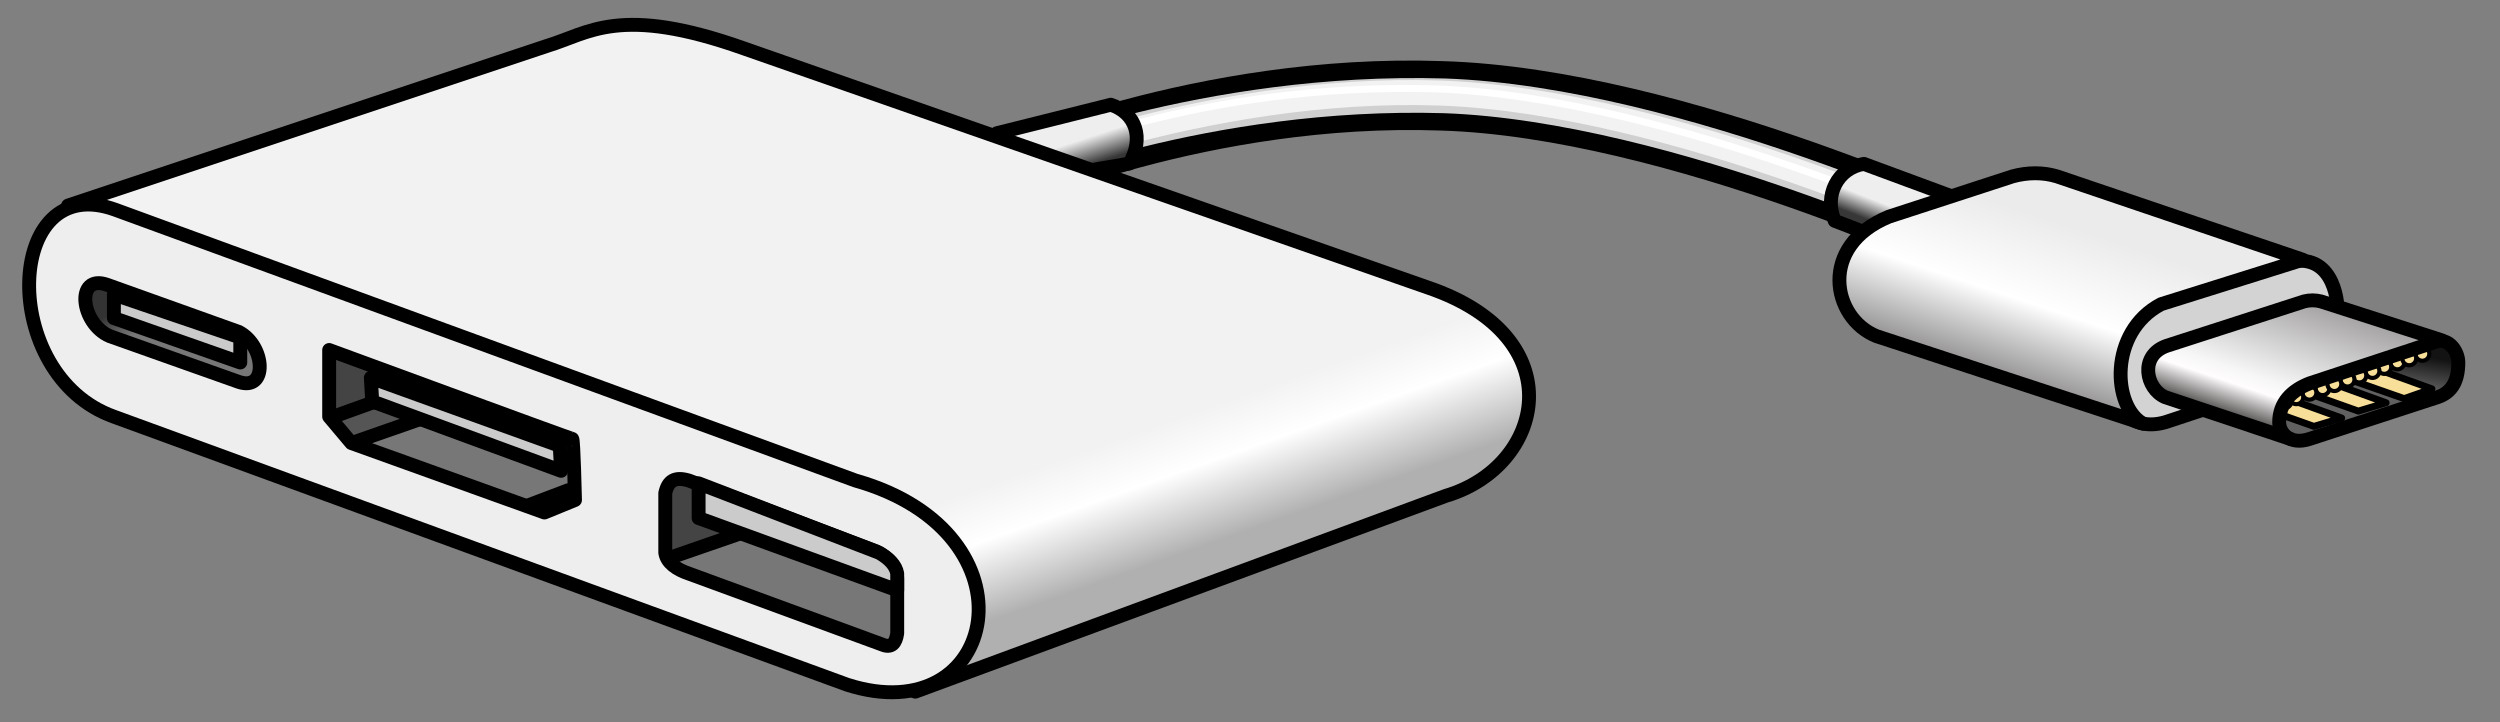 <svg xmlns="http://www.w3.org/2000/svg" viewBox="0 0 180 52"><rect x="0" y="0" width="180" height="52" fill="#808080" stroke="none"/><defs><linearGradient id="Gradient-0" x1="-1.4" y1="-3.6" x2="-2.5" y2="-0.8" gradientUnits="userSpaceOnUse"><stop offset=".5" stop-color="#eee"/><stop offset="1" stop-color="#373737"/></linearGradient><linearGradient id="Gradient-1" x1="-4.3" y1="-1.3" x2="-3.1" y2="-4.3" gradientUnits="userSpaceOnUse"><stop offset=".4" stop-color="#eee"/><stop offset="1" stop-color="#373737"/></linearGradient><linearGradient id="Gradient-2" x1="1.4" y1="-9.3" x2="5.3" y2="2.4" gradientUnits="userSpaceOnUse"><stop offset="0" stop-color="#ebebeb"/><stop offset=".5" stop-color="#fff"/><stop offset="1" stop-color="#898787"/></linearGradient><linearGradient id="Gradient-3" x1="5.3" y1="1.1" x2="5.7" y2="3.5" gradientUnits="userSpaceOnUse"><stop offset="0" stop-color="#131313"/><stop offset="1" stop-color="#606060"/></linearGradient><linearGradient id="Gradient-4" x1="9.5" y1="-1.3" x2="12.8" y2="8.5" gradientUnits="userSpaceOnUse"><stop offset="0" stop-color="#989696"/><stop offset=".7" stop-color="#f7f6f6"/><stop offset=".8" stop-color="#fffdfd"/><stop offset="1" stop-color="#605d5d"/></linearGradient><linearGradient id="Gradient-5" x1="30.5" y1="7.4" x2="33.6" y2="16.2" gradientUnits="userSpaceOnUse"><stop offset="0" stop-color="#f2f2f2"/><stop offset=".4" stop-color="#fff"/><stop offset="1" stop-color="#b0b0b0"/></linearGradient><linearGradient id="Gradient-6" x1="1" y1="1" x2="1.3" y2="1.5" gradientUnits="userSpaceOnUse"><stop offset="0" stop-color="#444"/><stop offset="1" stop-color="#555"/></linearGradient><linearGradient id="Gradient-7" x1="-0.1" y1="1.1" x2=".9" y2="3" gradientUnits="userSpaceOnUse"><stop offset="0" stop-color="#333"/><stop offset="1" stop-color="#777"/></linearGradient></defs><path d="M72.1 12.8c0 0 14.5-6.5 31.7-5.9c16.9 .5 38.9 10.9 38.9 10.9" stroke="#000" fill="none" stroke-linecap="round" stroke-linejoin="round" stroke-width="5"/><path d="M72.9 12.2c0 0 13.9-5.8 31.1-5.3c16.9 .6 38.7 10.9 38.7 10.9" stroke="#d0d0d0" fill="none" stroke-linecap="round" stroke-linejoin="round" stroke-width="2.5"/><path d="M70.6 13c0 0 15.9-6.9 33.1-6.3c16.9 .6 38.6 10.8 38.6 10.8" stroke="#f2f2f2" fill="none" stroke-linecap="round" stroke-linejoin="round" stroke-width="1.8"/><path d="M74.1 11.5c0 0 12.1-5.6 29.3-5.1c16.9 .6 38.8 10.8 38.8 10.8" stroke="#fff" fill="none" stroke-linecap="round" stroke-linejoin="round" stroke-width=".5"/><g transform="translate(100.4,15.5)"><path d="M1.7 1.8c0 0-7.8-3-7.8-3c-0.8-1.8 .2-3.8 2.1-4.1c0 0 9.2 3.4 9.2 3.4c0 0-3.5 3.7-3.5 3.7Z" stroke="#000" fill="url(#Gradient-0)" stroke-linecap="round" stroke-linejoin="round" transform="translate(37.8,1.6)"/><path d="M1.4 2.1c0 0-7.6-3.7-7.6-3.7c-1-1.6-0.3-3.4 1.7-4.1c0 0 6.2 3.6 6.2 3.6c0 0-0.3 4.2-0.3 4.2Z" stroke="#000" fill="url(#Gradient-1)" stroke-linecap="round" stroke-linejoin="round" transform="translate(-26.2,-5.2) rotate(140)"/><g transform="translate(49.4,6.2) scale(-1,1) translate(-18.5,-9.6)"><path d="M14.2 10.1l-10.2-3.2c-3.7-1.2-4 2.7-4 3.2c0 .7-2.5 3.4 1.5 4.6l10.9 3.6c2.8 .8 4-1.7 4-3.1c0-1.3 .9-4.2-2.2-5.1" stroke="#000" fill="#d3d3d3" stroke-linecap="round" stroke-linejoin="round"/><path d="M-6.8 5.9c2.2-1.2 2.5-6.6-1.3-8.6l-10.2-3.2l17.7-6c1-0.3 2.1-0.3 3.2 0l8.9 2.9c5.1 2.1 4.1 7.3 .9 8.6c0 0-19.2 6.3-19.2 6.3Z" stroke="#000" fill="url(#Gradient-2)" stroke-linecap="round" stroke-linejoin="round" transform="translate(20.8,12.5)"/></g><g transform="translate(66.7,11.6) scale(-1,1) translate(-9.9,-4.7)"><path d="M0 2c0 1.5 .6 2.2 1.4 2.5l9.3 3c1.4 .5 2.2 0 2.2-1.2c0-1.4-0.9-2.2-2.2-2.7c0 0-9.2-3.1-9.2-3.1c-0.9-0.3-1.5 .7-1.5 1.5Z" fill="url(#Gradient-3)" transform="translate(0,1.7)"/><path d="M1.9 5.6l2 .7l6-2.1l-1.9-0.8c0 0-6.1 2.2-6.1 2.2Z" stroke="#000" fill="#f8df99" stroke-linecap="round" stroke-linejoin="round" stroke-width=".5"/><path d="M5.2 6.6l2 .6l5.9-2.1l-1.8-0.7c0 0-6.1 2.2-6.1 2.2Z" stroke="#000" fill="#f8df99" stroke-linecap="round" stroke-linejoin="round" stroke-width=".5"/><path d="M8.4 7.7l2 .6l5.9-2.1l-1.8-0.7c0 0-6.1 2.2-6.1 2.2Z" stroke="#000" fill="#f8df99" stroke-linecap="round" stroke-linejoin="round" stroke-width=".5"/><g transform="translate(7.6,4.8) rotate(19) translate(-5.8,-0.5)"><ellipse cx=".5" cy=".5" rx=".5" ry=".5" stroke="#000" fill="#f8df99" stroke-width=".3" stroke-linejoin="round"/><ellipse cx="2.4" cy=".5" rx=".5" ry=".5" stroke="#000" fill="#f8df99" stroke-width=".3" stroke-linejoin="round"/><ellipse cx="3.4" cy=".5" rx=".5" ry=".5" stroke="#000" fill="#f8df99" stroke-width=".3" stroke-linejoin="round"/><ellipse cx="4.3" cy=".5" rx=".5" ry=".5" stroke="#000" fill="#f8df99" stroke-width=".3" stroke-linejoin="round"/><ellipse cx="5.3" cy=".5" rx=".5" ry=".5" stroke="#000" fill="#f8df99" stroke-width=".3" stroke-linejoin="round"/><ellipse cx="1.5" cy=".5" rx=".5" ry=".5" stroke="#000" fill="#f8df99" stroke-width=".3" stroke-linejoin="round"/><ellipse cx="6.2" cy=".5" rx=".5" ry=".5" stroke="#000" fill="#f8df99" stroke-width=".3" stroke-linejoin="round"/><ellipse cx="8.1" cy=".5" rx=".5" ry=".5" stroke="#000" fill="#f8df99" stroke-width=".3" stroke-linejoin="round"/><ellipse cx="9.1" cy=".5" rx=".5" ry=".5" stroke="#000" fill="#f8df99" stroke-width=".3" stroke-linejoin="round"/><ellipse cx="10.1" cy=".5" rx=".5" ry=".5" stroke="#000" fill="#f8df99" stroke-width=".3" stroke-linejoin="round"/><ellipse cx="11" cy=".5" rx=".5" ry=".5" stroke="#000" fill="#f8df99" stroke-width=".3" stroke-linejoin="round"/><ellipse cx="7.2" cy=".5" rx=".5" ry=".5" stroke="#000" fill="#f8df99" stroke-width=".3" stroke-linejoin="round"/></g><path d="M3.5 1.2l10.1 3.4c1.5 1 1.9 2.3 1.3 3.9l9.3-3.2c.9-1.5 .8-2.8-1.2-3.6l-10.6-3.5c0 0-8.9 3-8.9 3Z" fill="url(#Gradient-4)" transform="translate(-2.3,.8)"/><path d="M0 3.7c0 1.5 .6 2.2 1.5 2.5l9.2 3c1.5 .5 2.2-0.5 2.2-1.2c0-1.4-0.9-2.3-2.2-2.8c0 0-9.1-3-9.1-3c-0.9-0.3-1.6 .7-1.6 1.5Z" fill="none" stroke-linecap="round" stroke-linejoin="round" stroke="#000"/><path d="M1.2 2.1l8.7-2.8c.4-0.1 .8-0.1 1.2 0l9.9 3.2c2 .7 1.5 3.1 .1 3.7l-9 3" stroke="#000" fill="none" stroke-linecap="round" stroke-linejoin="round"/></g></g><g transform="translate(30.8,5.7)"><g transform="translate(5.9,7.1)"><path d="M-48.5-8.2l34.5-11.5c3-0.9 5.2-3 14.2 .2l49.2 17.2c10.6 3.6 8.4 12.9 1.3 15l-38.2 14.1c0 0-61-35-61-35Z" stroke="#000" fill="url(#Gradient-5)" stroke-linecap="round" stroke-linejoin="round" transform="translate(16.7,10.2)"/><path d="M-28.4 2.3l53.3 19.5c13.4 3.8 10.3 18.2-0.6 14.7l-52.8-19.3c-8.4-3-7.9-17.8 .1-14.9Z" stroke="#000" fill="#eee" stroke-linecap="round" stroke-linejoin="round"/></g><g transform="translate(17.1,28.8)"><path d="M0 1v4.3c.1 .7 .8 1.2 1.7 1.5l13.9 5.1c.7 .3 1-0.1 1.1-0.8v-3.9c0-0.8-0.5-1.5-1.5-2c0 0-13.5-5.1-13.5-5.1c-1-0.3-1.5 0-1.7 .9Z" fill="#777"/><path d="M0 .8l.1 4.9l5.1-1.7v-2.6c0 0-4.3-1.4-4.3-1.4c0 0-0.9 .8-0.9 .8Z" fill="#444"/><path d="M0 1v4.3c.1 .7 .8 1.2 1.7 1.5l13.9 5.1c.7 .3 1-0.1 1.1-0.8v-3.9c0-0.8-0.5-1.5-1.5-2c0 0-13.5-5.1-13.5-5.1c-1-0.3-1.5 0-1.7 .9Z" stroke="#000" fill="none" stroke-linecap="round" stroke-linejoin="round"/><path d="M.5 5.6l5.2-1.8" stroke="#000" fill="none" stroke-linecap="round" stroke-linejoin="round"/><path d="M2.4 .3v2.5l14.3 5.2v-1.2c-0.1-0.6-0.6-1.1-1.3-1.5Z" stroke="#000" fill="#cbcbcb" stroke-linecap="round" stroke-linejoin="round"/></g><g transform="translate(-6.8,21.5)"><path d="M-0.3-2c0 0 17.4 6.4 17.5 6.4c.1 0 .2 4.4 .2 4.4l-2.2 .9l-13.9-5l-1.6-1.9c0 0 0-4.8 0-4.8Z" fill="#777"/><path d="M-0.9 1.5l1.9 2.1l4.1-1.5l-0.5-3.1l-5.3-1.9c0 0-0.2 4.4-0.2 4.4Z" fill="url(#Gradient-6)" transform="translate(.5,1)"/><path d="M-0.3-2c0 0 17.4 6.4 17.5 6.4c.1 0 .2 4.4 .2 4.4l-2.2 .9l-13.9-5l-1.6-1.9c0 0 0-4.8 0-4.8Z" stroke="#000" fill="none" stroke-linecap="round" stroke-linejoin="round"/><path d="M1.6 4.6l8-2.8" stroke="#000" fill="none" stroke-linecap="round" stroke-linejoin="round"/><path d="M14 9.2l2.9-1.1" stroke="#000" fill="none" stroke-linecap="round" stroke-linejoin="round"/><path d="M0 2.8l6.4-2.3" stroke="#000" fill="none" stroke-linecap="round" stroke-linejoin="round"/><path d="M2.7 0l.1 1.7l13.6 5l-0.1-1.8c0 0-13.6-4.9-13.6-4.9Z" stroke="#000" fill="#cbcbcb" stroke-linecap="round" stroke-linejoin="round"/></g><g transform="translate(-24.7,14.7)"><path d="M-0.5-0.9c-2.3-0.8-1.9 2.8 .2 3.7l9.3 3.3c2.1 .7 1.9-2.6 0-3.6c0 0-9.5-3.4-9.5-3.4Z" stroke="#000" fill="url(#Gradient-7)" stroke-linecap="round" stroke-linejoin="round" transform="translate(2.1,1)"/><path d="M2.1 .8v1.7l9.1 3.2v-1.8c0 0-9.1-3.1-9.1-3.1Z" stroke="#000" fill="#cbcbcb" stroke-linecap="round" stroke-linejoin="round"/></g></g></svg>